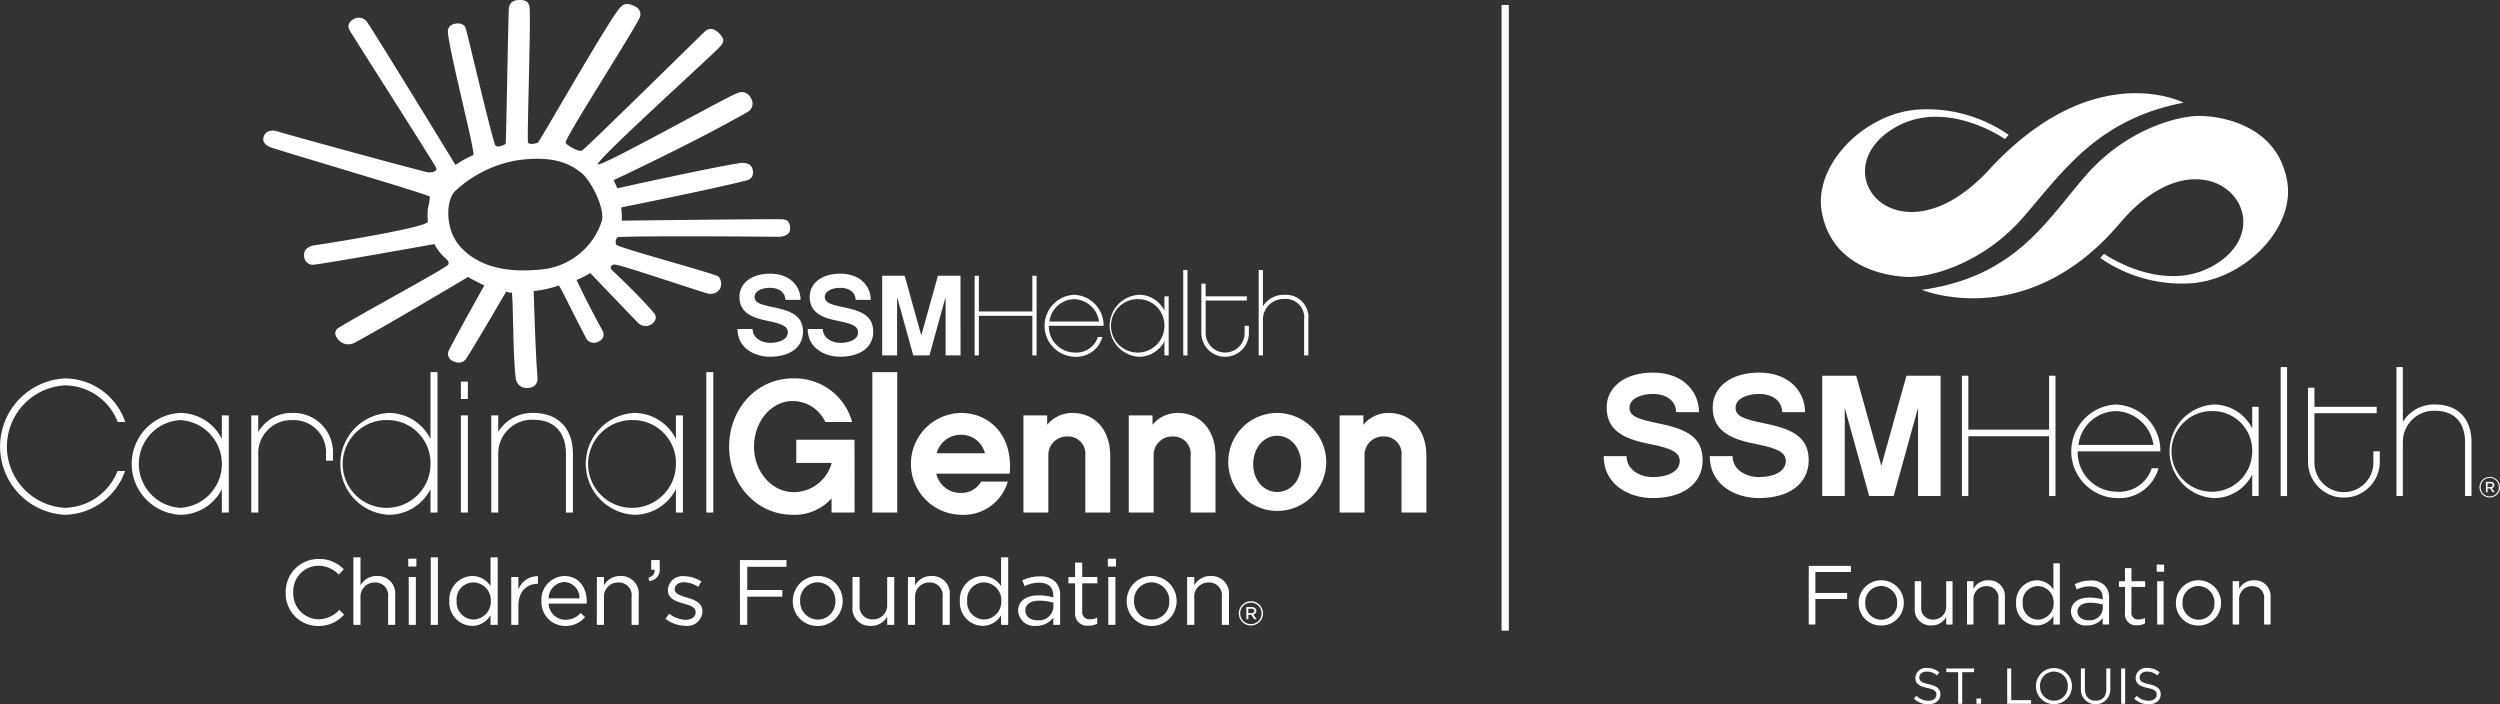 <?xml version="1.0" encoding="UTF-8"?> <svg xmlns="http://www.w3.org/2000/svg" viewBox="0 0 343.272 96.721"><rect x="0" y="0" width="343.272" height="96.721" fill="#333333" stroke="none"/><defs><style>.cls-1{fill:#fff;}.cls-2{fill:none;stroke:#fff;stroke-miterlimit:10;}</style></defs><title>Asset 1</title><g id="Layer_2" data-name="Layer 2"><g id="Layer_1-2" data-name="Layer 1"><path class="cls-1" d="M248.359,77.7h5.787v.84h-4.878v2.876h4.36v.829h-4.36v3.509h-.909Z"></path><path class="cls-1" d="M255.208,82.808v-.023a3.1,3.1,0,0,1,6.2-.022v.022a3.089,3.089,0,0,1-3.118,3.106A3.047,3.047,0,0,1,255.208,82.808Zm5.292,0v-.023a2.251,2.251,0,0,0-2.209-2.323,2.2,2.2,0,0,0-2.174,2.3v.022a2.231,2.231,0,0,0,2.2,2.312A2.194,2.194,0,0,0,260.5,82.808Z"></path><path class="cls-1" d="M262.913,83.5V79.805h.886V83.28a1.585,1.585,0,0,0,1.646,1.795,1.757,1.757,0,0,0,1.783-1.864V79.805h.874v5.948h-.874V84.718a2.268,2.268,0,0,1-2.037,1.162A2.173,2.173,0,0,1,262.913,83.5Z"></path><path class="cls-1" d="M270.089,79.805h.886V80.84a2.253,2.253,0,0,1,2.036-1.161,2.172,2.172,0,0,1,2.278,2.381v3.693H274.4V82.279a1.585,1.585,0,0,0-1.645-1.795,1.75,1.75,0,0,0-1.783,1.864v3.405h-.886Z"></path><path class="cls-1" d="M276.828,82.8v-.022a2.919,2.919,0,0,1,2.841-3.095,2.684,2.684,0,0,1,2.278,1.265V77.355h.886v8.4h-.886v-1.2a2.676,2.676,0,0,1-2.278,1.323A2.9,2.9,0,0,1,276.828,82.8Zm5.154-.012v-.022a2.211,2.211,0,0,0-2.152-2.29,2.1,2.1,0,0,0-2.094,2.29v.022a2.142,2.142,0,0,0,2.094,2.3A2.222,2.222,0,0,0,281.983,82.785Z"></path><path class="cls-1" d="M284.361,84.028V84c0-1.276,1.036-1.944,2.542-1.944a6.24,6.24,0,0,1,1.818.253v-.184c0-1.059-.644-1.61-1.761-1.61a4.142,4.142,0,0,0-1.806.425l-.265-.725a4.881,4.881,0,0,1,2.164-.506,2.638,2.638,0,0,1,1.921.655,2.355,2.355,0,0,1,.621,1.749v3.636h-.874v-.886a2.607,2.607,0,0,1-2.14,1.013A2,2,0,0,1,284.361,84.028Zm4.373-.46v-.553A6.1,6.1,0,0,0,287,82.762c-1.1,0-1.737.483-1.737,1.2v.024c0,.747.691,1.184,1.5,1.184A1.779,1.779,0,0,0,288.733,83.568Z"></path><path class="cls-1" d="M291.779,84.177v-3.59h-.828v-.782h.828V78.01h.886v1.795h1.888v.782h-1.888v3.475a.88.88,0,0,0,1,.989,1.864,1.864,0,0,0,.863-.207v.76a2.228,2.228,0,0,1-1.07.253A1.514,1.514,0,0,1,291.779,84.177Z"></path><path class="cls-1" d="M296.137,77.527h1.013v.978h-1.013Zm.058,2.278h.886v5.948H296.2Z"></path><path class="cls-1" d="M298.77,82.808v-.023a3.1,3.1,0,0,1,6.2-.022v.022a3.089,3.089,0,0,1-3.117,3.106A3.047,3.047,0,0,1,298.77,82.808Zm5.293,0v-.023a2.251,2.251,0,0,0-2.209-2.323,2.2,2.2,0,0,0-2.175,2.3v.022a2.231,2.231,0,0,0,2.2,2.312A2.195,2.195,0,0,0,304.063,82.808Z"></path><path class="cls-1" d="M306.567,79.805h.886V80.84a2.254,2.254,0,0,1,2.037-1.161,2.172,2.172,0,0,1,2.277,2.381v3.693h-.886V82.279a1.585,1.585,0,0,0-1.645-1.795,1.751,1.751,0,0,0-1.783,1.864v3.405h-.886Z"></path><path class="cls-1" d="M262.8,95.931l.339-.4a2.31,2.31,0,0,0,1.663.686c.651,0,1.08-.346,1.08-.824v-.014c0-.45-.242-.707-1.261-.922-1.115-.242-1.628-.6-1.628-1.4v-.015a1.432,1.432,0,0,1,1.593-1.323,2.527,2.527,0,0,1,1.7.6l-.318.422a2.13,2.13,0,0,0-1.4-.526c-.63,0-1.032.347-1.032.783v.014c0,.457.25.714,1.316.942s1.579.63,1.579,1.371v.014c0,.832-.692,1.372-1.655,1.372A2.839,2.839,0,0,1,262.8,95.931Z"></path><path class="cls-1" d="M268.875,92.295h-1.628v-.506h3.81v.506h-1.628v4.344h-.554Z"></path><path class="cls-1" d="M271.386,95.911h.638v.727h-.638Z"></path><path class="cls-1" d="M275.607,91.789h.547v4.344h2.73v.506h-3.276Z"></path><path class="cls-1" d="M279.55,94.227v-.014A2.473,2.473,0,1,1,284.5,94.2v.014a2.473,2.473,0,1,1-4.946.014Zm4.379,0v-.014a1.928,1.928,0,0,0-1.913-2,1.905,1.905,0,0,0-1.9,1.988v.014a1.928,1.928,0,0,0,1.912,2A1.905,1.905,0,0,0,283.929,94.227Z"></path><path class="cls-1" d="M285.725,94.609v-2.82h.548v2.785c0,1.046.554,1.635,1.482,1.635.894,0,1.461-.54,1.461-1.6v-2.82h.548v2.778a2.022,2.022,0,1,1-4.039.042Z"></path><path class="cls-1" d="M291.256,91.789h.547v4.85h-.547Z"></path><path class="cls-1" d="M293.05,95.931l.34-.4a2.307,2.307,0,0,0,1.662.686c.651,0,1.081-.346,1.081-.824v-.014c0-.45-.243-.707-1.261-.922-1.115-.242-1.628-.6-1.628-1.4v-.015a1.432,1.432,0,0,1,1.593-1.323,2.526,2.526,0,0,1,1.7.6l-.318.422a2.129,2.129,0,0,0-1.4-.526c-.631,0-1.032.347-1.032.783v.014c0,.457.249.714,1.316.942s1.579.63,1.579,1.371v.014c0,.832-.692,1.372-1.655,1.372A2.838,2.838,0,0,1,293.05,95.931Z"></path><path class="cls-1" d="M233.286,56.592h-3.141c0-1.428-1.189-2.5-3.188-2.5-1.666,0-3.213.644-3.213,1.9,0,1.142,1.118,1.548,3.641,2.07,3.926.786,6.4,1.761,6.4,5.14,0,3.188-2.666,5.188-6.829,5.188-3.237,0-6.758-1.785-6.758-5.759h3.141c0,1.951,1.951,2.879,3.617,2.879,1.808,0,3.688-.643,3.688-2.214,0-1.047-.857-1.689-3.9-2.284s-6.139-1.5-6.139-5.044c0-2.832,2.5-4.807,6.354-4.807,4.354,0,6.33,2.808,6.33,5.425"></path><path class="cls-1" d="M247.85,56.592h-3.141c0-1.428-1.189-2.5-3.188-2.5-1.666,0-3.212.644-3.212,1.9,0,1.142,1.118,1.548,3.641,2.07,3.926.786,6.4,1.761,6.4,5.14,0,3.188-2.664,5.188-6.829,5.188-3.237,0-6.758-1.785-6.758-5.759H237.9c0,1.951,1.951,2.879,3.617,2.879,1.809,0,3.688-.643,3.688-2.214,0-1.047-.857-1.689-3.9-2.284s-6.139-1.5-6.139-5.044c0-2.832,2.5-4.807,6.354-4.807,4.355,0,6.33,2.808,6.33,5.425"></path><polygon class="cls-1" points="261.772 51.594 258.32 63.969 254.871 51.594 250.206 51.594 250.206 68.108 253.301 68.108 253.301 55.996 256.656 68.108 260.011 68.108 263.367 55.996 263.367 68.108 266.46 68.108 266.46 51.594 261.772 51.594 261.772 51.594"></polygon><polygon class="cls-1" points="281.358 51.594 281.358 58.995 270.269 58.995 270.269 51.594 269.389 51.594 269.389 68.108 270.269 68.108 270.269 59.899 281.358 59.899 281.358 68.108 282.239 68.108 282.239 51.594 281.358 51.594 281.358 51.594"></polygon><path class="cls-1" d="M295.685,61.089a5.368,5.368,0,0,0-5.164-4.641,5.3,5.3,0,0,0-5.14,4.641Zm-10.4.88a5.4,5.4,0,0,0,5.379,5.545,4.664,4.664,0,0,0,4.783-3.213h.928a5.572,5.572,0,0,1-5.711,4.093,6.43,6.43,0,0,1-.143-12.85,6.341,6.341,0,0,1,6.115,6.425Z"></path><path class="cls-1" d="M304.014,56.448a5.541,5.541,0,1,0,5.235,5.569,5.422,5.422,0,0,0-5.235-5.569m6.116,11.661h-.881V65.159a5.889,5.889,0,0,1-5.235,3.237,6.433,6.433,0,0,1,0-12.85,5.888,5.888,0,0,1,5.235,3.284V55.854h.881V68.109Z"></path><polygon class="cls-1" points="313.154 68.109 314.034 68.109 314.034 50.404 313.154 50.404 313.154 68.109 313.154 68.109"></polygon><path class="cls-1" d="M326.765,63.469a4.927,4.927,0,0,1-9.853,0V53.236h.882v2.617h8.542v.881h-8.542v6.734a4.045,4.045,0,1,0,8.089,0v-1.5h.882v1.5Z"></path><path class="cls-1" d="M339.354,68.109h-.88v-7.4c0-2.69-1.453-4.307-4.141-4.307a4.269,4.269,0,0,0-4.4,4.307v7.4h-.881V50.4h.881v7.52a5.04,5.04,0,0,1,4.426-2.379c3.141,0,5,1.974,5,5.163v7.4Z"></path><path class="cls-1" d="M263.878,39.8c12.746-1.775,16.969-9.286,22.467-15.642s12.586-8.246,15.673-8.24c2.319.006,10.7.9,12.048,9.074,1.015,6.22-5.575,13.15-12.9,13.881a19.581,19.581,0,0,1-12.78-3.452l.51-.572s8.864,6.21,16.077.942c8.6-6.28-2.532-18.579-13.9-5.142-12.79,15.117-27.19,9.149-27.19,9.149"></path><path class="cls-1" d="M299.839,14.1c-11.759,2.25-16.49,9.331-21.988,15.685s-12.586,8.246-15.676,8.24c-2.321-.006-10.7-.9-12.05-9.074-1.015-6.219,5.574-13.15,12.9-13.881a19.591,19.591,0,0,1,12.784,3.453l-.509.571s-8.867-6.21-16.086-.941c-8.6,6.28,1.972,18.082,13.913,5.142,14.382-15.6,26.707-9.194,26.707-9.194"></path><path class="cls-1" d="M340.458,66.911V66.9a1.407,1.407,0,1,1,2.814-.008V66.9a1.407,1.407,0,1,1-2.814.008Zm2.653-.008v-.008a1.246,1.246,0,1,0-2.491.008v.008a1.237,1.237,0,0,0,1.245,1.253,1.25,1.25,0,0,0,1.246-1.262Zm-1.772-.736h.631c.292,0,.526.154.526.437a.435.435,0,0,1-.348.428l.4.55h-.283l-.357-.518h-.339v.518h-.227V66.167Zm.607.712c.2,0,.316-.105.316-.259,0-.17-.122-.251-.316-.251h-.38v.51Z"></path><line class="cls-2" x1="206.675" y1="0.683" x2="206.675" y2="86.589"></line><g id="_Group_" data-name="&lt;Group&gt;"><path id="_Compound_Path_" data-name="&lt;Compound Path&gt;" class="cls-1" d="M50.511,3.195a1.409,1.409,0,0,0-1.92-.6c-1.161.679-.615,1.506-.615,1.506.271.542,11.856,18.642,11.946,19.006s-.451.631-1.175.542-20.274-5.43-20.635-5.611c0,0-1.489-.5-1.9.724-.39,1.157,1.177,1.538,1.177,1.538,1.463.529,21.539,6.424,21.629,6.7a6.733,6.733,0,0,1-.27,1.627,11.834,11.834,0,0,0,0,1.812c0,.724-12.21,2.761-15.658,3.257,0,0-1.471.193-1.332,1.473a1.214,1.214,0,0,0,1.513,1.152c2.029-.237,16.38-2.805,16.38-2.805a6.87,6.87,0,0,0,1.086,1.539c.635.633,1,.814.816,1.266s-11.989,6.767-15.2,8.78c0,0-.765.566.1,1.527A1.791,1.791,0,0,0,48.791,47c4.031-2.138,15.481-8.973,15.481-8.973.565.38,2.233,1.164,2.233,1.164s-3.591,6.383-4.863,8.9a1.054,1.054,0,0,0,.469,1.447c1.3.689,1.885-.271,1.885-.271,1.237-1.878,5.51-9.229,5.51-9.229a1.882,1.882,0,0,0,.786.151c.2,2.054.136,8.778.534,11.793a1.464,1.464,0,0,0,1.719,1.267,1.227,1.227,0,0,0,1.267-1.356c-.282-3.043-.534-11.932-.534-11.932a13.722,13.722,0,0,0,3.439-.768c.211.119,1.581,3.082,3.846,7.4a1.258,1.258,0,0,0,1.687.269,1.01,1.01,0,0,0,.486-1.447c-2.357-4.315-3.568-6.972-3.568-6.972a11.768,11.768,0,0,0,1.877-.949l6.523,6.8a1.477,1.477,0,0,0,1.895.226c1.032-.76.367-1.494.367-1.494-2.156-2.555-5.653-5.795-5.834-5.976s-.273-.633.361-.725,12.6,4.021,13.053,4.021a1.508,1.508,0,0,0,1.446-.692,1.532,1.532,0,0,0-.178-1.662C98.4,37.62,84.9,34.036,84.628,33.6a.9.9,0,0,1,.181-1.039c3.158-.205,19.992-.072,22.255-.045,0,0,1.427-.061,1.427-1.079,0-1.047-.423-1.228-.963-1.318s-22.176.181-22.176.181a3.815,3.815,0,0,0,0-1.046l-.047-.774s12.71-2.541,17.235-3.717c0,0,1.059-.142.814-1.449-.233-1.244-1.9-.905-1.9-.905-4.765.786-16.69,3.448-16.69,3.448l-.5-1.125s11.032-5.152,18.268-9.292a1.333,1.333,0,0,0,.547-2,1.356,1.356,0,0,0-1.905-.622c-1.149.338-18.72,10.2-19.082,9.742S97.622,7.743,98.8,6.476c.588-.634.783-1.061-.077-1.922-.792-.792-1.462-.657-1.913-.251-.479.429-16.281,16-16.884,16.36-.454.271-2.264-.816-2.264-1.087,0-.834,9.592-15.657,10.227-17.286a1.174,1.174,0,0,0-.71-1.417c-1.361-.747-1.915.059-1.915.059-1.082.757-10.993,18.233-11.4,18.644-.09.09-1.177.362-1.357,0s.453-17.921.18-18.734C72.565.49,72.5,0,71.353,0c-1.346,0-1.424.856-1.476,1.114-.089.452-.362,18.552-.453,18.642s-.994.544-1.358.273-3.883-15.5-4.1-16.051c0,0-.076-.826-1.224-.751-1.114.072-1.218.842-1.218.842-.4.825,3.846,17.081,3.469,17.226a13.253,13.253,0,0,0-2.444,1.357S51.336,4.328,50.511,3.195M70.963,22.02c5.385-.789,7.6.723,8.868,1.718s3.258,4.8,2.806,6.6a9.678,9.678,0,0,1-8.779,6.7c-5.973.544-9.231-1.357-10.951-3.53s-1.719-5.881-.453-7.239a16.568,16.568,0,0,1,8.508-4.252"></path></g><g id="_Group_2" data-name="&lt;Group&gt;"><path id="_Compound_Path_2" data-name="&lt;Compound Path&gt;" class="cls-1" d="M109.926,41.173h-2.08c0-.945-.786-1.654-2.111-1.654-1.1,0-2.127.426-2.127,1.261,0,.755.742,1.023,2.412,1.37,2.6.521,4.238,1.167,4.238,3.4,0,2.11-1.764,3.434-4.522,3.434-2.142,0-4.474-1.182-4.474-3.813h2.08c0,1.292,1.291,1.907,2.394,1.907,1.2,0,2.443-.425,2.443-1.466,0-.693-.567-1.118-2.584-1.512s-4.065-.993-4.065-3.339c0-1.876,1.654-3.184,4.206-3.184C108.617,37.58,109.926,39.44,109.926,41.173Z"></path><path id="_Compound_Path_3" data-name="&lt;Compound Path&gt;" class="cls-1" d="M119.568,41.173h-2.079c0-.945-.788-1.654-2.111-1.654-1.1,0-2.128.426-2.128,1.261,0,.755.74,1.023,2.41,1.37,2.6.521,4.239,1.167,4.239,3.4,0,2.11-1.766,3.434-4.522,3.434-2.142,0-4.474-1.182-4.474-3.813h2.079c0,1.292,1.292,1.907,2.4,1.907,1.2,0,2.441-.425,2.441-1.466,0-.693-.567-1.118-2.584-1.512s-4.064-.993-4.064-3.339c0-1.876,1.654-3.184,4.206-3.184C118.26,37.58,119.568,39.44,119.568,41.173Z"></path><path id="_Compound_Path_4" data-name="&lt;Compound Path&gt;" class="cls-1" d="M131.889,48.8H129.84V40.78L127.619,48.8H125.4l-2.221-8.018V48.8h-2.049V37.865h3.088l2.284,8.193,2.284-8.193h3.1Z"></path><path id="_Compound_Path_5" data-name="&lt;Compound Path&gt;" class="cls-1" d="M142.333,48.8h-.582V43.363h-7.343V48.8h-.582V37.865h.582v4.9h7.343v-4.9h.582Z"></path><path id="_Compound_Path_6" data-name="&lt;Compound Path&gt;" class="cls-1" d="M144.019,44.733a3.574,3.574,0,0,0,3.562,3.672,3.087,3.087,0,0,0,3.167-2.128h.613a3.687,3.687,0,0,1-3.78,2.71,4.257,4.257,0,0,1-.095-8.508,4.2,4.2,0,0,1,4.049,4.254Zm6.886-.582a3.556,3.556,0,0,0-3.419-3.073,3.514,3.514,0,0,0-3.4,3.073Z"></path><path id="_Compound_Path_7" data-name="&lt;Compound Path&gt;" class="cls-1" d="M160.468,48.8h-.582V46.845a3.9,3.9,0,0,1-3.467,2.142,4.259,4.259,0,0,1,0-8.508,3.9,3.9,0,0,1,3.467,2.175V40.686h.582Zm-4.049-7.72a3.669,3.669,0,1,0,3.467,3.688A3.59,3.59,0,0,0,156.419,41.078Z"></path><path id="_Compound_Path_8" data-name="&lt;Compound Path&gt;" class="cls-1" d="M163.052,48.8h-.582V37.076h.582Z"></path><path id="_Compound_Path_9" data-name="&lt;Compound Path&gt;" class="cls-1" d="M171.481,45.727a3.261,3.261,0,1,1-6.522,0V38.951h.583v1.735H171.2v.582h-5.655v4.459a2.678,2.678,0,1,0,5.356,0v-.993h.583Z"></path><path id="_Compound_Path_10" data-name="&lt;Compound Path&gt;" class="cls-1" d="M179.65,48.8h-.583V43.9a2.543,2.543,0,0,0-2.741-2.85,2.825,2.825,0,0,0-2.915,2.85v4.9h-.583V37.076h.583v4.979a3.338,3.338,0,0,1,2.93-1.575A3.1,3.1,0,0,1,179.65,43.9Z"></path></g><g id="_Group_3" data-name="&lt;Group&gt;"><path id="_Compound_Path_11" data-name="&lt;Compound Path&gt;" class="cls-1" d="M8.883,70.685a9.376,9.376,0,0,1,0-18.725A8.794,8.794,0,0,1,17.2,57.943H16.161a7.813,7.813,0,0,0-7.278-5.025,8.418,8.418,0,0,0,0,16.808,7.935,7.935,0,0,0,7.252-5.049h1.035A8.936,8.936,0,0,1,8.883,70.685Z"></path><path id="_Compound_Path_12" data-name="&lt;Compound Path&gt;" class="cls-1" d="M31.418,70.375h-.958V67.164a6.409,6.409,0,0,1-5.7,3.521,7,7,0,0,1,0-13.985,6.409,6.409,0,0,1,5.7,3.574V57.037h.958ZM24.763,57.684a6.03,6.03,0,0,0,0,12.042,6.03,6.03,0,0,0,0-12.042Z"></path><path id="_Compound_Path_13" data-name="&lt;Compound Path&gt;" class="cls-1" d="M45.719,63.253H44.76V62.4a4.425,4.425,0,0,0-4.636-4.714A4.531,4.531,0,0,0,35.463,62.4v7.977H34.5V57.037h.958v2.279A5.278,5.278,0,0,1,40.124,56.7a5.413,5.413,0,0,1,5.595,5.7Z"></path><path id="_Compound_Path_14" data-name="&lt;Compound Path&gt;" class="cls-1" d="M60.07,70.375h-.959V67.164a6.407,6.407,0,0,1-5.7,3.521,7,7,0,0,1,0-13.985,6.407,6.407,0,0,1,5.7,3.574V51.1h.959ZM53.413,57.684a6.03,6.03,0,1,0,5.7,6.061A5.9,5.9,0,0,0,53.413,57.684Z"></path><path id="_Compound_Path_15" data-name="&lt;Compound Path&gt;" class="cls-1" d="M64.242,54.783h-.959V52.4h.959Zm0,15.592h-.959V57.037h.959Z"></path><path id="_Compound_Path_16" data-name="&lt;Compound Path&gt;" class="cls-1" d="M78.668,70.375H77.71V62.32c0-2.927-1.58-4.688-4.506-4.688a4.646,4.646,0,0,0-4.791,4.688v8.054h-.958V57.037h.958v2.252A5.489,5.489,0,0,1,73.23,56.7c3.418,0,5.439,2.148,5.439,5.62Z"></path><path id="_Compound_Path_17" data-name="&lt;Compound Path&gt;" class="cls-1" d="M93.769,70.375h-.958V67.164a6.409,6.409,0,0,1-5.7,3.521,7,7,0,0,1,0-13.985,6.409,6.409,0,0,1,5.7,3.574V57.037h.958ZM87.113,57.684a6.03,6.03,0,1,0,5.7,6.061A5.9,5.9,0,0,0,87.113,57.684Z"></path><path id="_Compound_Path_18" data-name="&lt;Compound Path&gt;" class="cls-1" d="M97.943,70.375h-.959V51.1h.959Z"></path><path id="_Compound_Path_19" data-name="&lt;Compound Path&gt;" class="cls-1" d="M117.341,70.375h-3.16V68.432a6.825,6.825,0,0,1-5.335,2.252c-4.9,0-8.728-4.092-8.728-9.349s3.833-9.376,8.728-9.376A8.13,8.13,0,0,1,117,57.943h-3.678a4.943,4.943,0,0,0-4.48-2.874c-2.978,0-5.31,2.848-5.31,6.267,0,3.393,2.409,6.242,5.465,6.242a5.428,5.428,0,0,0,5.205-4.015h-4.869V60.377h8Z"></path><path id="_Compound_Path_20" data-name="&lt;Compound Path&gt;" class="cls-1" d="M123.2,70.375H119.78V51.1H123.2Z"></path><path id="_Compound_Path_21" data-name="&lt;Compound Path&gt;" class="cls-1" d="M128.56,65.04a3.394,3.394,0,0,0,3.341,2.64,3.1,3.1,0,0,0,2.823-1.553h3.652a6.321,6.321,0,0,1-6.449,4.558,6.994,6.994,0,0,1,0-13.985c3.936,0,7.2,3.056,6.708,8.34Zm6.682-2.8A3.344,3.344,0,0,0,131.9,59.7a3.414,3.414,0,0,0-3.289,2.538Z"></path><path id="_Compound_Path_22" data-name="&lt;Compound Path&gt;" class="cls-1" d="M152.442,70.375h-3.418v-7.8a2.372,2.372,0,0,0-2.487-2.64,2.53,2.53,0,0,0-2.59,2.64v7.8h-3.419V57.037h3.264v1.294a4.4,4.4,0,0,1,3.445-1.63c3.134,0,5.205,2.356,5.205,5.878Z"></path><path id="_Compound_Path_23" data-name="&lt;Compound Path&gt;" class="cls-1" d="M166.9,70.375h-3.418v-7.8a2.372,2.372,0,0,0-2.487-2.64,2.53,2.53,0,0,0-2.59,2.64v7.8h-3.419V57.037h3.264v1.294a4.4,4.4,0,0,1,3.445-1.63c3.134,0,5.205,2.356,5.205,5.878Z"></path><path id="_Compound_Path_24" data-name="&lt;Compound Path&gt;" class="cls-1" d="M182.1,63.718a6.727,6.727,0,1,1-6.733-7.018A6.774,6.774,0,0,1,182.1,63.718Zm-3.444.026c0-2.305-1.477-3.911-3.289-3.911s-3.289,1.606-3.289,3.911c0,2.252,1.477,3.807,3.289,3.807S178.657,66,178.657,63.745Z"></path><path id="_Compound_Path_25" data-name="&lt;Compound Path&gt;" class="cls-1" d="M195.856,70.375h-3.418v-7.8a2.372,2.372,0,0,0-2.487-2.64,2.53,2.53,0,0,0-2.59,2.64v7.8h-3.419V57.037h3.264v1.294a4.4,4.4,0,0,1,3.445-1.63c3.134,0,5.205,2.356,5.205,5.878Z"></path></g><path class="cls-1" d="M39.232,81.379v-.025a4.482,4.482,0,0,1,4.5-4.6,4.631,4.631,0,0,1,3.47,1.411l-.687.737a3.867,3.867,0,0,0-2.8-1.221,3.488,3.488,0,0,0-3.444,3.647v.026a3.51,3.51,0,0,0,3.444,3.673,3.863,3.863,0,0,0,2.873-1.284l.661.648a4.634,4.634,0,0,1-3.559,1.563A4.438,4.438,0,0,1,39.232,81.379Z"></path><path class="cls-1" d="M48.522,76.523H49.5v3.851a2.488,2.488,0,0,1,2.25-1.283,2.4,2.4,0,0,1,2.517,2.631V85.8h-.979V81.963A1.751,1.751,0,0,0,51.47,79.98a1.933,1.933,0,0,0-1.97,2.059V85.8h-.979Z"></path><path class="cls-1" d="M56.057,76.714h1.118v1.08H56.057Zm.063,2.517H57.1V85.8h-.979Z"></path><path class="cls-1" d="M59.145,76.523h.979V85.8h-.979Z"></path><path class="cls-1" d="M61.7,82.535V82.51a3.224,3.224,0,0,1,3.139-3.419,2.967,2.967,0,0,1,2.517,1.4V76.523h.979V85.8h-.979V84.479a2.955,2.955,0,0,1-2.517,1.462A3.2,3.2,0,0,1,61.7,82.535Zm5.694-.013V82.5a2.442,2.442,0,0,0-2.377-2.529A2.319,2.319,0,0,0,62.7,82.5v.025a2.374,2.374,0,0,0,2.313,2.542A2.454,2.454,0,0,0,67.394,82.522Z"></path><path class="cls-1" d="M70.2,79.23h.979v1.716a2.815,2.815,0,0,1,2.682-1.83v1.055h-.077c-1.436,0-2.605,1.029-2.605,3.013V85.8H70.2Z"></path><path class="cls-1" d="M74.344,82.535V82.51A3.241,3.241,0,0,1,77.5,79.091c1.945,0,3.063,1.551,3.063,3.47a2.55,2.55,0,0,1-.013.317H75.335A2.3,2.3,0,0,0,77.649,85.1a2.718,2.718,0,0,0,2.072-.928l.61.547a3.39,3.39,0,0,1-2.707,1.232A3.266,3.266,0,0,1,74.344,82.535Zm5.224-.381a2.164,2.164,0,0,0-2.1-2.237,2.265,2.265,0,0,0-2.135,2.237Z"></path><path class="cls-1" d="M81.956,79.23h.979v1.144a2.488,2.488,0,0,1,2.25-1.283A2.4,2.4,0,0,1,87.7,81.721V85.8h-.979V81.963A1.751,1.751,0,0,0,84.9,79.98a1.933,1.933,0,0,0-1.97,2.059V85.8h-.979Z"></path><path class="cls-1" d="M89.021,79.345c.635-.229.9-.56.852-1.105h-.458V76.9h1.169v1.145a1.563,1.563,0,0,1-1.411,1.741Z"></path><path class="cls-1" d="M91.385,84.963l.5-.7a3.837,3.837,0,0,0,2.275.839c.788,0,1.36-.406,1.36-1.042v-.025c0-.661-.775-.915-1.64-1.157-1.029-.292-2.173-.647-2.173-1.855V81a1.989,1.989,0,0,1,2.237-1.881,4.486,4.486,0,0,1,2.364.725l-.445.737a3.71,3.71,0,0,0-1.944-.636c-.775,0-1.271.406-1.271.953v.025c0,.623.813.864,1.691,1.131,1.017.306,2.11.7,2.11,1.882v.025a2.07,2.07,0,0,1-2.339,1.97A4.519,4.519,0,0,1,91.385,84.963Z"></path><path class="cls-1" d="M101.6,76.9h6.393v.928h-5.389V81.01h4.817v.915h-4.817V85.8h-1Z"></path><path class="cls-1" d="M108.858,82.548v-.025a3.425,3.425,0,0,1,6.851-.025v.025a3.412,3.412,0,0,1-3.444,3.432A3.367,3.367,0,0,1,108.858,82.548Zm5.847,0v-.025a2.486,2.486,0,0,0-2.44-2.567,2.425,2.425,0,0,0-2.4,2.542v.025a2.465,2.465,0,0,0,2.428,2.555A2.424,2.424,0,0,0,114.7,82.548Z"></path><path class="cls-1" d="M117.054,83.31V79.23h.979v3.839a1.752,1.752,0,0,0,1.818,1.982,1.94,1.94,0,0,0,1.97-2.059V79.23h.966V85.8h-.966V84.658a2.5,2.5,0,0,1-2.25,1.283A2.4,2.4,0,0,1,117.054,83.31Z"></path><path class="cls-1" d="M124.667,79.23h.979v1.144a2.486,2.486,0,0,1,2.249-1.283,2.4,2.4,0,0,1,2.517,2.631V85.8h-.979V81.963a1.751,1.751,0,0,0-1.817-1.982,1.933,1.933,0,0,0-1.97,2.059V85.8h-.979Z"></path><path class="cls-1" d="M131.8,82.535V82.51a3.224,3.224,0,0,1,3.14-3.419,2.967,2.967,0,0,1,2.517,1.4V76.523h.979V85.8h-.979V84.479a2.955,2.955,0,0,1-2.517,1.462A3.2,3.2,0,0,1,131.8,82.535Zm5.694-.013V82.5a2.442,2.442,0,0,0-2.377-2.529A2.319,2.319,0,0,0,132.8,82.5v.025a2.373,2.373,0,0,0,2.313,2.542A2.454,2.454,0,0,0,137.49,82.522Z"></path><path class="cls-1" d="M139.8,83.9V83.87c0-1.386,1.144-2.123,2.809-2.123a6.991,6.991,0,0,1,2.021.279V81.8c0-1.182-.725-1.792-1.958-1.792a4.579,4.579,0,0,0-2,.482l-.293-.8a5.433,5.433,0,0,1,2.39-.546,2.882,2.882,0,0,1,2.123.725,2.59,2.59,0,0,1,.674,1.919V85.8h-.94V84.81a2.88,2.88,0,0,1-2.377,1.131A2.213,2.213,0,0,1,139.8,83.9Zm4.843-.509v-.636a6.869,6.869,0,0,0-1.933-.279c-1.232,0-1.919.534-1.919,1.36v.025c0,.826.763,1.309,1.652,1.309A1.987,1.987,0,0,0,144.644,83.387Z"></path><path class="cls-1" d="M147.617,84.06V80.095H146.7V79.23h.915V77.248h.979V79.23h2.085v.864H148.6v3.839a.972.972,0,0,0,1.105,1.093,2.057,2.057,0,0,0,.953-.229v.839a2.46,2.46,0,0,1-1.182.279A1.672,1.672,0,0,1,147.617,84.06Z"></path><path class="cls-1" d="M152.115,76.714h1.119v1.08h-1.119Zm.063,2.517h.979V85.8h-.979Z"></path><path class="cls-1" d="M154.708,82.548v-.025a3.425,3.425,0,0,1,6.851-.025v.025a3.412,3.412,0,0,1-3.444,3.432A3.367,3.367,0,0,1,154.708,82.548Zm5.847,0v-.025a2.486,2.486,0,0,0-2.44-2.567,2.425,2.425,0,0,0-2.4,2.542v.025a2.465,2.465,0,0,0,2.428,2.555A2.424,2.424,0,0,0,160.554,82.548Z"></path><path class="cls-1" d="M163.006,79.23h.979v1.144a2.486,2.486,0,0,1,2.249-1.283,2.4,2.4,0,0,1,2.517,2.631V85.8h-.979V81.963a1.751,1.751,0,0,0-1.817-1.982,1.933,1.933,0,0,0-1.97,2.059V85.8h-.979Z"></path><g id="_Group_4" data-name="&lt;Group&gt;"><path id="_Compound_Path_26" data-name="&lt;Compound Path&gt;" class="cls-1" d="M170.1,84.232v-.01a1.658,1.658,0,1,1,3.317-.009v.009a1.658,1.658,0,1,1-3.317.01Zm3.126-.01v-.009a1.468,1.468,0,1,0-2.936.009v.01a1.468,1.468,0,1,0,2.936-.01Zm-2.087-.867h.743c.343,0,.62.181.62.515a.513.513,0,0,1-.41.505l.467.648h-.334l-.419-.609h-.4v.609h-.267Zm.715.839c.238,0,.372-.124.372-.305,0-.2-.143-.3-.372-.3H171.4v.6Z"></path></g></g></g></svg> 